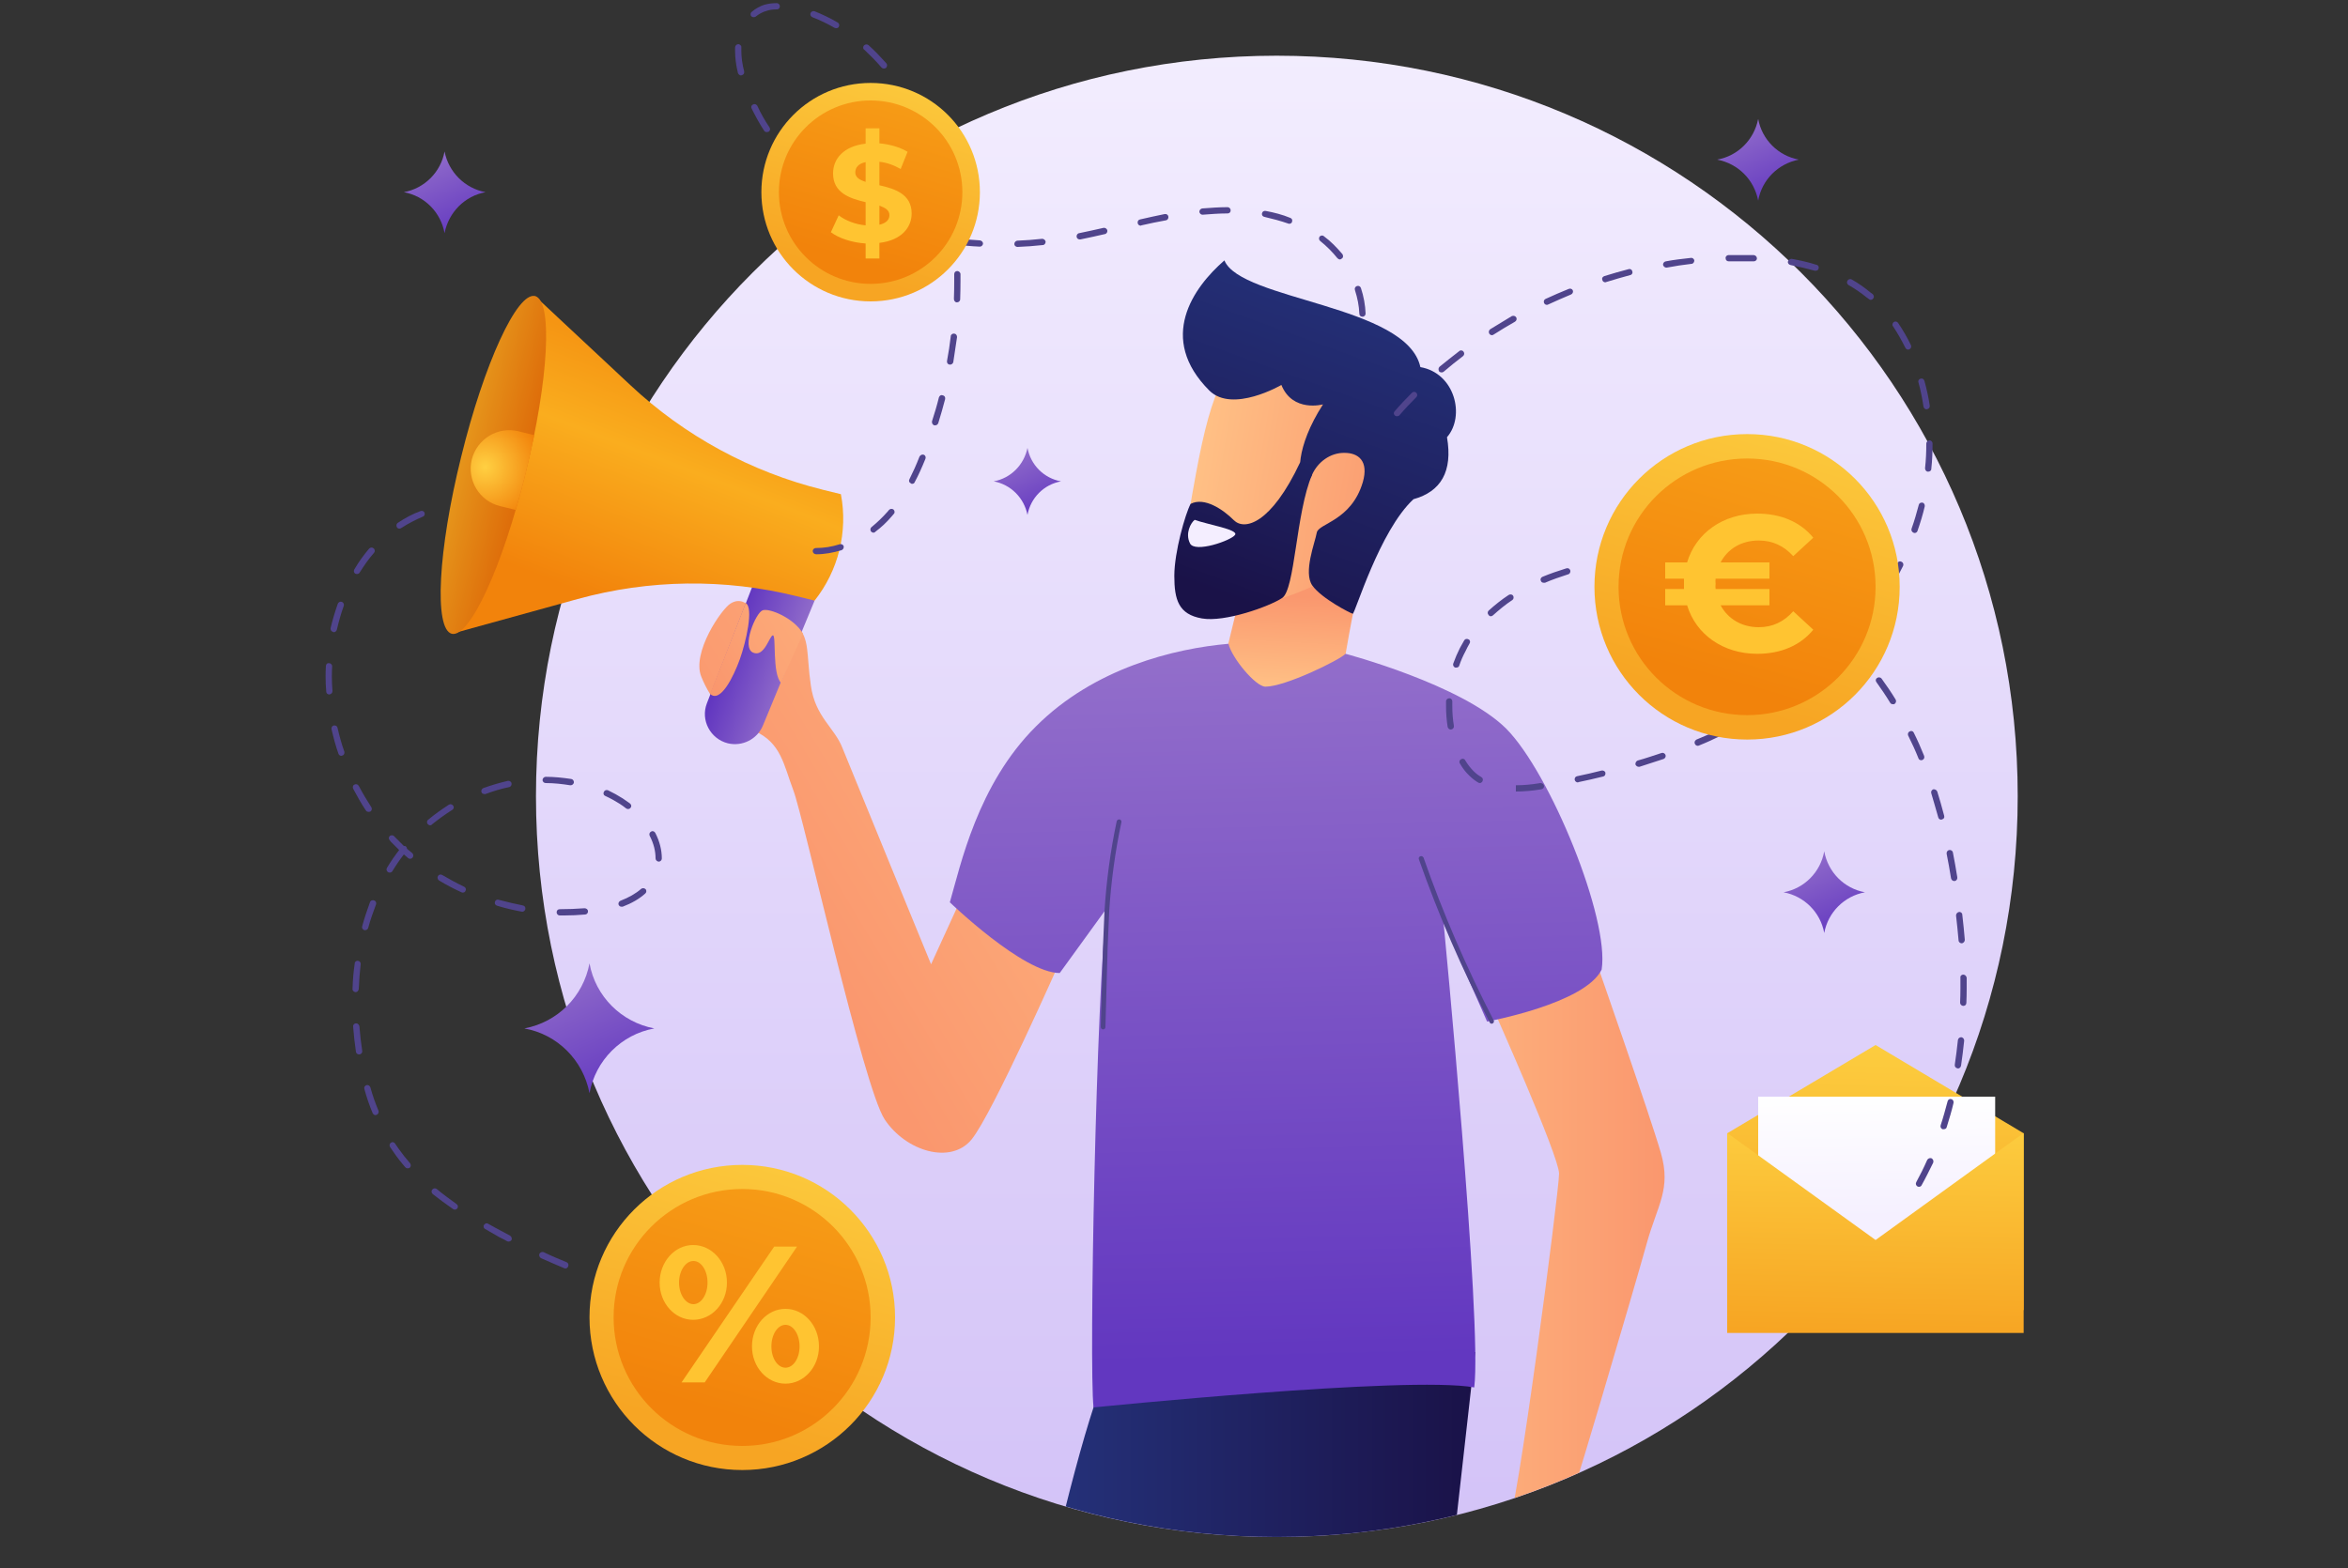 <svg version="1.2" xmlns="http://www.w3.org/2000/svg" viewBox="0 -1 750 501" width="750" height="501">
	<rect x="0" y="-1" width="750" height="501" fill="#333333" stroke="none"/>
	<title>23841668_6859544</title>
	<defs>
		<linearGradient id="g1" x2="1" gradientUnits="userSpaceOnUse" gradientTransform="matrix(-4.992,532.922,-532.922,-4.992,649.241,-17.556)">
			<stop offset="0" stop-color="#f5f0ff"/>
			<stop offset=".996" stop-color="#d2c1f7"/>
		</linearGradient>
		<clipPath clipPathUnits="userSpaceOnUse" id="cp1">
			<path d="m644.49 253.45c0 130.69-105.96 236.64-236.65 236.64-130.7 0-236.65-105.95-236.65-236.64-36.73-36.73-68.49-76.41-9.35-161.08 16.6-23.77 76.9-6.97 99.56-24.84 40.29-31.77 91.15-50.73 146.44-50.73 130.69 0 236.65 105.95 236.65 236.65z"/>
		</clipPath>
		<linearGradient id="g2" x2="1" gradientUnits="userSpaceOnUse" gradientTransform="matrix(1.612,-29.249,38.802,2.138,374.266,216.752)">
			<stop offset="0" stop-color="#ffc085"/>
			<stop offset="1" stop-color="#fa976e"/>
		</linearGradient>
		<linearGradient id="g3" x2="1" gradientUnits="userSpaceOnUse" gradientTransform="matrix(68.272,11.65,-16.512,96.762,391.208,96.23)">
			<stop offset="0" stop-color="#ffc085"/>
			<stop offset="1" stop-color="#fa976e"/>
		</linearGradient>
		<linearGradient id="g4" x2="1" gradientUnits="userSpaceOnUse" gradientTransform="matrix(-50.847,140.454,-181.939,-65.865,528.488,101.456)">
			<stop offset="0" stop-color="#263681"/>
			<stop offset=".996" stop-color="#1a1248"/>
		</linearGradient>
		<linearGradient id="g5" x2="1" gradientUnits="userSpaceOnUse" gradientTransform="matrix(-37.028,102.282,-116.443,-42.155,460.881,99.313)">
			<stop offset="0" stop-color="#263681"/>
			<stop offset=".996" stop-color="#1a1248"/>
		</linearGradient>
		<linearGradient id="g6" x2="1" gradientUnits="userSpaceOnUse" gradientTransform="matrix(-150.041,89.735,-137.286,-229.548,478.047,330.042)">
			<stop offset="0" stop-color="#ffc085"/>
			<stop offset="1" stop-color="#fa976e"/>
		</linearGradient>
		<linearGradient id="g7" x2="1" gradientUnits="userSpaceOnUse" gradientTransform="matrix(155.388,0,0,173.152,315.825,430.99)">
			<stop offset="0" stop-color="#263681"/>
			<stop offset=".996" stop-color="#1a1248"/>
		</linearGradient>
		<linearGradient id="g8" x2="1" gradientUnits="userSpaceOnUse" gradientTransform="matrix(99.251,0,0,234.542,432.434,305.755)">
			<stop offset="0" stop-color="#ffc085"/>
			<stop offset="1" stop-color="#fa976e"/>
		</linearGradient>
		<linearGradient id="g9" x2="1" gradientUnits="userSpaceOnUse" gradientTransform="matrix(4.616,240.049,-280.973,5.403,550.175,192.154)">
			<stop offset="0" stop-color="#9571cb"/>
			<stop offset=".996" stop-color="#6237c0"/>
		</linearGradient>
		<linearGradient id="g10" x2="1" gradientUnits="userSpaceOnUse" gradientTransform="matrix(-22.048,-7.752,-16.231,46.165,264.926,185.318)">
			<stop offset="0" stop-color="#9571cb"/>
			<stop offset=".996" stop-color="#6237c0"/>
		</linearGradient>
		<linearGradient id="g11" x2="1" gradientUnits="userSpaceOnUse" gradientTransform="matrix(-27.898,72.596,70.886,27.24,171.361,99.736)">
			<stop offset="0" stop-color="#f59513"/>
			<stop offset=".37" stop-color="#faad1e"/>
			<stop offset=".996" stop-color="#f2830b"/>
		</linearGradient>
		<linearGradient id="g12" x2="1" gradientUnits="userSpaceOnUse" gradientTransform="matrix(21.265,5.249,27.373,-110.894,132.79,198.62)">
			<stop offset="0" stop-color="#e6971c"/>
			<stop offset=".996" stop-color="#de6d0a"/>
		</linearGradient>
		<clipPath clipPathUnits="userSpaceOnUse" id="cp2">
			<path d="m147.26 144.96c-7.36 29.79-8.69 55.09-2.97 56.5 5.71 1.41 16.3-21.6 23.66-51.4 7.35-29.79 8.68-55.09 2.97-56.5-5.72-1.41-16.31 21.6-23.66 51.4z"/>
		</clipPath>
		<radialGradient id="g13" cx="0" cy="0" r="1" gradientUnits="userSpaceOnUse" gradientTransform="matrix(17.233,5.03,5.03,-17.233,154.954,148.175)">
			<stop offset="0" stop-color="#ffd042"/>
			<stop offset="1" stop-color="#f2830b"/>
		</radialGradient>
		<linearGradient id="g14" x2="1" gradientUnits="userSpaceOnUse" gradientTransform="matrix(-91.705,54.846,-73.474,-122.852,316.397,185.445)">
			<stop offset="0" stop-color="#ffc085"/>
			<stop offset="1" stop-color="#fa976e"/>
		</linearGradient>
		<linearGradient id="g15" x2="1" gradientUnits="userSpaceOnUse" gradientTransform="matrix(-61.618,36.852,-87.584,-146.445,301.767,201.366)">
			<stop offset="0" stop-color="#ffc085"/>
			<stop offset="1" stop-color="#fa976e"/>
		</linearGradient>
		<linearGradient id="g16" x2="1" gradientUnits="userSpaceOnUse" gradientTransform="matrix(-2.877,125.763,-112.577,-2.575,639.893,291.438)">
			<stop offset="0" stop-color="#ffe14d"/>
			<stop offset="1" stop-color="#f7a523"/>
		</linearGradient>
		<linearGradient id="g17" x2="1" gradientUnits="userSpaceOnUse" gradientTransform="matrix(.671,39.947,-25.614,.43,615.004,347.612)">
			<stop offset=".004" stop-color="#ffffff"/>
			<stop offset="1" stop-color="#f5f0ff"/>
		</linearGradient>
		<linearGradient id="g18" x2="1" gradientUnits="userSpaceOnUse" gradientTransform="matrix(-2.014,100.37,-67.803,-1.361,622.69,324.7)">
			<stop offset="0" stop-color="#ffe14d"/>
			<stop offset="1" stop-color="#f7a523"/>
		</linearGradient>
		<linearGradient id="g19" x2="1" gradientUnits="userSpaceOnUse" gradientTransform="matrix(12.594,27.988,-27.988,12.594,592.134,263.02)">
			<stop offset="0" stop-color="#9571cb"/>
			<stop offset=".996" stop-color="#6237c0"/>
		</linearGradient>
		<linearGradient id="g20" x2="1" gradientUnits="userSpaceOnUse" gradientTransform="matrix(12.594,27.988,-27.988,12.594,570.997,28.959)">
			<stop offset="0" stop-color="#9571cb"/>
			<stop offset=".996" stop-color="#6237c0"/>
		</linearGradient>
		<linearGradient id="g21" x2="1" gradientUnits="userSpaceOnUse" gradientTransform="matrix(12.594,27.987,-27.987,12.594,151.48,39.343)">
			<stop offset="0" stop-color="#9571cb"/>
			<stop offset=".996" stop-color="#6237c0"/>
		</linearGradient>
		<linearGradient id="g22" x2="1" gradientUnits="userSpaceOnUse" gradientTransform="matrix(20.023,44.495,-44.495,20.023,203.275,294.062)">
			<stop offset="0" stop-color="#9571cb"/>
			<stop offset=".996" stop-color="#6237c0"/>
		</linearGradient>
		<linearGradient id="g23" x2="1" gradientUnits="userSpaceOnUse" gradientTransform="matrix(10.344,22.986,-22.986,10.344,335.904,135.512)">
			<stop offset="0" stop-color="#9571cb"/>
			<stop offset=".996" stop-color="#6237c0"/>
		</linearGradient>
		<linearGradient id="g24" x2="1" gradientUnits="userSpaceOnUse" gradientTransform="matrix(-30.456,104.389,-104.388,-30.456,342.439,-5.687)">
			<stop offset="0" stop-color="#ffe14d"/>
			<stop offset="1" stop-color="#f7a523"/>
		</linearGradient>
		<linearGradient id="g25" x2="1" gradientUnits="userSpaceOnUse" gradientTransform="matrix(-25.609,87.773,-87.773,-25.609,332.196,4.833)">
			<stop offset="0" stop-color="#faad1e"/>
			<stop offset=".996" stop-color="#f2830b"/>
		</linearGradient>
		<linearGradient id="g26" x2="1" gradientUnits="userSpaceOnUse" gradientTransform="matrix(-42.591,145.981,-145.981,-42.591,648.046,94.046)">
			<stop offset="0" stop-color="#ffe14d"/>
			<stop offset="1" stop-color="#f7a523"/>
		</linearGradient>
		<linearGradient id="g27" x2="1" gradientUnits="userSpaceOnUse" gradientTransform="matrix(-35.812,122.746,-122.746,-35.812,633.722,108.758)">
			<stop offset="0" stop-color="#faad1e"/>
			<stop offset=".996" stop-color="#f2830b"/>
		</linearGradient>
		<linearGradient id="g28" x2="1" gradientUnits="userSpaceOnUse" gradientTransform="matrix(-42.592,145.982,-145.982,-42.592,327.057,327.518)">
			<stop offset="0" stop-color="#ffe14d"/>
			<stop offset="1" stop-color="#f7a523"/>
		</linearGradient>
		<linearGradient id="g29" x2="1" gradientUnits="userSpaceOnUse" gradientTransform="matrix(-35.812,122.746,-122.747,-35.812,312.734,342.23)">
			<stop offset="0" stop-color="#faad1e"/>
			<stop offset=".996" stop-color="#f2830b"/>
		</linearGradient>
	</defs>
	<style>
		.s0 { fill: url(#g1) } 
		.s1 { fill: url(#g2) } 
		.s2 { fill: url(#g3) } 
		.s3 { fill: url(#g4) } 
		.s4 { fill: url(#g5) } 
		.s5 { fill: #f4eeff } 
		.s6 { fill: url(#g6) } 
		.s7 { fill: url(#g7) } 
		.s8 { fill: url(#g8) } 
		.s9 { fill: url(#g9) } 
		.s10 { fill: #50448c } 
		.s11 { fill: url(#g10) } 
		.s12 { fill: url(#g11) } 
		.s13 { fill: url(#g12) } 
		.s14 { fill: url(#g13) } 
		.s15 { fill: url(#g14) } 
		.s16 { fill: url(#g15) } 
		.s17 { fill: url(#g16) } 
		.s18 { fill: url(#g17) } 
		.s19 { fill: url(#g18) } 
		.s20 { fill: url(#g19) } 
		.s21 { fill: url(#g20) } 
		.s22 { fill: url(#g21) } 
		.s23 { fill: url(#g22) } 
		.s24 { fill: url(#g23) } 
		.s25 { fill: url(#g24) } 
		.s26 { fill: url(#g25) } 
		.s27 { fill: #ffc431 } 
		.s28 { fill: url(#g26) } 
		.s29 { fill: url(#g27) } 
		.s30 { fill: url(#g28) } 
		.s31 { fill: url(#g29) } 
	</style>
	<g id="OBJECTS">
		<g id="&lt;Group&gt;">
			<g id="&lt;Group&gt;">
				<path id="&lt;Path&gt;" fill-rule="evenodd" class="s0" d="m407.8 490.1c-130.8 0-236.6-105.8-236.6-236.7 0-130.8 105.8-236.6 236.6-236.6 130.9 0 236.7 105.8 236.7 236.6 0 130.9-105.8 236.7-236.7 236.7z"/>
				<g id="&lt;Clip Group&gt;" clip-path="url(#cp1)">
					<g id="&lt;Group&gt;">
						<g id="&lt;Group&gt;">
							<path id="&lt;Path&gt;" fill-rule="evenodd" class="s1" d="m438.8 168.3c-4.7 12.3-9.7 44-9.7 44-25.8 16.4-34.5 2-38-2.5l8-32.9z"/>
							<path id="&lt;Path&gt;" fill-rule="evenodd" class="s2" d="m405.8 105.4c-14 7.4-18.7 17.4-23.8 45-3.3 18.1-7.7 42.5 0 43.8 13.2 2.3 44.3-7 57.3-21.5 13-14.6 18.1-38.8 13.9-50.6-4.2-11.7-26.4-27.7-47.4-16.7z"/>
							<path id="&lt;Path&gt;" fill-rule="evenodd" class="s3" d="m419.1 150.7c1.8-4.1 5.9-7.1 10.4-7 4.3 0 7.8 2.5 5.8 9.4-3.7 12.4-14.2 13.1-14.7 16.1-0.5 3-4.4 12.7-1.4 16.9 3 4.2 12.3 8.9 12.9 9 0.7 0.1 8.5-26.5 19.4-36.6 8.7-2.4 12.6-8.8 10.7-19.8 5.9-6.8 2.5-20.5-8.5-22.4-4.3-19.9-57.4-21.3-62.6-34.1-10 8.7-21.5 24.9-4.8 41.6 7.4 7.3 23-1.8 23-1.8 3.6 8.9 13.3 6.2 13.3 6.2-8.9 13.8-8.1 23.5-6 24.5 1 0.5 1.9-0.6 2.5-2z"/>
							<path id="&lt;Path&gt;" fill-rule="evenodd" class="s4" d="m380.3 160c4.4-2.3 10.4 1.8 13.8 5.2 3.4 3.4 11.9 1.3 21.2-18.5l3.8 4c-5.2 12.1-5.4 36.8-9.6 39.4-4.1 2.7-18.3 7.8-25.6 6.5-7.4-1.3-8.8-5.9-8.8-13.6 0-7.6 3.5-19.8 5.2-23z"/>
							<path id="&lt;Path&gt;" fill-rule="evenodd" class="s5" d="m381.6 165.1c4.1 1.5 14.1 3.1 12.9 4.8-1.2 1.8-12.9 5.9-14.4 2.7-1.6-3.2 0.3-6.6 1.5-7.5z"/>
						</g>
						<g id="&lt;Group&gt;">
							<path id="&lt;Path&gt;" fill-rule="evenodd" class="s6" d="m307.1 285.9l-9.7 21.2c0 0-25.7-62.6-28.3-69.1-2.5-6.5-8.7-9.9-10.1-20-1.5-10.2-0.2-14.9-4.6-19.3-4.4-4.4-12-3.2-14-5.2-2-2-4.2-3.4-7-1.7-2.9 1.7-12.5 15.7-9.4 23.4 3.1 7.7 8.2 13.5 16.9 17.3 8.6 3.8 9.4 10.8 12.5 19 3.2 8.2 22.4 95 29.2 105.2 6.8 10.2 21.2 14.5 27.8 6.3 6.7-8.3 28.2-56.9 28.2-56.9z"/>
							<path id="&lt;Path&gt;" fill-rule="evenodd" class="s7" d="m354 436c13.3 0 117.2-5 117.2-5l-19 169.2-53.8 3.9-5.6-53.7-22.1 53.7-54.9-7.9c0 0 23.2-126.4 38.2-160.2z"/>
							<path id="&lt;Path&gt;" fill-rule="evenodd" class="s8" d="m476.9 321.2c0 0 21.1 47.2 21.1 52.8 0 5.7-13.7 110.7-16.6 113.6-5.6 0-29.4 9.8-30.8 13.7-1.4 3.8 1.5 7.1 1.5 7.1-6.1 4-22.2 16-19.3 18.8 1.9 1.9 3.2 2.6 3.9 2.9 0.3 0.1 0.4 0.1 0.4 0.1 0 0-4.1 7.6 3.3 6.6 0.8 4.3 4.2 3.9 6.9 2.6 2.7-1.2 5.8-3.6 5.8-3.6 0 4 2.7 6.2 8.1 1.7 5.5-4.6 15.2-11.8 19.9-15.6 4.6-3.8 13.1-22.4 16-29.3 2.9-6.9 25.5-84 28.9-96.3 3.4-12.3 7.9-17.3 4.5-29-3.4-11.8-20.8-61.5-20.8-61.5z"/>
							<path id="&lt;Path&gt;" fill-rule="evenodd" class="s9" d="m392.4 204.7c-17.2 1.5-42.8 7.7-61.5 26.4-18.7 18.6-24.1 44.5-27.5 56.2 0 0 23.4 22.6 35.1 22.6l15-20.7c-3.3 26.4-5.7 146.3-4.2 159.5 0 0 100.4-10.2 121.6-6.4 2.6-20-9.8-148.6-9.8-148.6l13.9 31.7c0 0 31.3-5.7 36.6-16.6 2.6-16.2-16.4-62.8-30.5-77-14.2-14.1-51.3-23.9-51.3-23.9-2.1 2.1-19.3 10.5-25.6 10.5-3.1 0-10.7-9.1-11.8-13.7z"/>
							<g id="&lt;Group&gt;">
								<path id="&lt;Path&gt;" fill-rule="evenodd" class="s10" d="m352.4 327.9q0 0-0.1 0c-0.4 0-0.7-0.4-0.7-0.8l0.7-25.2c0.2-4 0.3-7.9 0.5-11.8 0.6-9.6 1.9-19.3 3.9-28.7 0.1-0.4 0.5-0.6 0.9-0.6 0.4 0.1 0.7 0.5 0.6 0.9-2 9.4-3.3 19-3.9 28.5-0.2 3.9-0.3 7.8-0.5 11.6l-0.7 25.3c0 0.5-0.3 0.8-0.7 0.8z"/>
							</g>
							<g id="&lt;Group&gt;">
								<path id="&lt;Path&gt;" fill-rule="evenodd" class="s10" d="m476.5 326.1c-0.3 0-0.6-0.2-0.7-0.5-8.7-16.7-16.3-34.2-22.6-52.1-0.1-0.4 0.1-0.8 0.5-0.9 0.4-0.2 0.8 0.1 1 0.4 6.2 17.8 13.8 35.3 22.4 52 0.2 0.3 0.1 0.8-0.3 1q-0.2 0.1-0.3 0.1z"/>
							</g>
						</g>
						<g id="&lt;Group&gt;">
							<path id="&lt;Path&gt;" fill-rule="evenodd" class="s11" d="m240.2 186.7l-14.4 37c-2.1 5.4 1.1 11.4 6.7 12.8 4.6 1.1 9.4-1.3 11.2-5.7l16.5-39.9c0 0-14.7-10.3-20-4.2z"/>
							<path id="&lt;Path&gt;" fill-rule="evenodd" class="s12" d="m170.9 93.6l30.5 28.5c17.3 16.2 38.5 27.7 61.5 33.4l5.7 1.4c2.3 12-0.8 24.4-8.4 34l-5.7-1.4c-23-5.7-47.1-5.4-70 0.9l-40.2 11.1z"/>
							<path id="&lt;Path&gt;" fill-rule="evenodd" class="s13" d="m147.3 145c-7.4 29.8-8.7 55-3 56.5 5.7 1.4 16.3-21.6 23.6-51.4 7.4-29.8 8.7-55.1 3-56.5-5.7-1.4-16.3 21.6-23.6 51.4z"/>
							<g id="&lt;Clip Group&gt;" clip-path="url(#cp2)">
								<path id="&lt;Path&gt;" fill-rule="evenodd" class="s14" d="m159.7 160.7l5.7 1.4c6.6 1.6 13.3-2.4 14.9-9 1.6-6.6-2.4-13.2-9-14.9l-5.7-1.4c-6.6-1.6-13.2 2.4-14.9 9-1.6 6.6 2.4 13.3 9 14.9z"/>
							</g>
						</g>
						<path id="&lt;Path&gt;" fill-rule="evenodd" class="s15" d="m256.5 201.5c-2.7-4.9-10.7-8.3-12.9-7.5-2.2 0.8-6.8 11.8-3.1 13.5 3.7 1.7 5.3-5.5 6.4-5.5 1.1 0-0.3 12.2 2.6 15.2 0-0.5 7-15.7 7-15.7z"/>
						<path id="&lt;Path&gt;" fill-rule="evenodd" class="s16" d="m238.2 191.7c2.6 1.5 0.1 12.4-1.9 18-2 5.5-6.2 14.1-9.5 11z"/>
					</g>
				</g>
				<g id="&lt;Group&gt;">
					<path id="&lt;Path&gt;" fill-rule="evenodd" class="s17" d="m646.4 361.1l-47.3-28.2-47.4 28.2v56.5h94.7z"/>
					<path id="&lt;Path&gt;" fill-rule="evenodd" class="s18" d="m637.3 349.4v48.6h-75.7v-48.6z"/>
					<path id="&lt;Path&gt;" fill-rule="evenodd" class="s19" d="m646.4 424.9h-94.7v-63.9l47.4 34.2 47.3-34.2z"/>
				</g>
				<g id="&lt;Group&gt;">
					<path id="&lt;Path&gt;" fill-rule="evenodd" class="s20" d="m582.7 271c1.2 6.7 6.4 11.9 13 13.1-6.6 1.2-11.8 6.4-13 13-1.2-6.6-6.4-11.8-13-13 6.6-1.2 11.8-6.4 13-13.1z"/>
					<path id="&lt;Path&gt;" fill-rule="evenodd" class="s21" d="m561.6 37c1.2 6.6 6.4 11.8 13 13-6.6 1.3-11.8 6.4-13 13.1-1.3-6.7-6.4-11.8-13.1-13.1 6.7-1.2 11.8-6.4 13.1-13z"/>
					<path id="&lt;Path&gt;" fill-rule="evenodd" class="s22" d="m142 47.4c1.3 6.6 6.5 11.8 13.1 13-6.6 1.2-11.8 6.4-13.1 13.1-1.2-6.7-6.4-11.9-13-13.1 6.6-1.2 11.8-6.4 13-13z"/>
					<path id="&lt;Path&gt;" fill-rule="evenodd" class="s23" d="m188.3 306.8c1.9 10.6 10.2 18.8 20.7 20.8-10.5 1.9-18.8 10.2-20.7 20.7-2-10.5-10.2-18.8-20.8-20.7 10.6-2 18.8-10.2 20.8-20.8z"/>
					<path id="&lt;Path&gt;" fill-rule="evenodd" class="s24" d="m328.2 142.1c1 5.4 5.2 9.7 10.7 10.7-5.5 1-9.7 5.3-10.7 10.7-1.1-5.4-5.3-9.7-10.8-10.7 5.5-1 9.7-5.3 10.8-10.7z"/>
				</g>
				<g id="&lt;Group&gt;">
					<g id="&lt;Group&gt;">
						<path id="&lt;Compound Path&gt;" fill-rule="evenodd" class="s10" d="m260.7 176.1c-0.6 0-1.1-0.5-1.1-1 0-0.6 0.5-1 1-1h0.1c2.5 0 5-0.4 7.5-1.2 0.5-0.2 1.1 0.1 1.3 0.6 0.1 0.6-0.2 1.1-0.7 1.3-2.7 0.8-5.4 1.3-8.1 1.3zm18.3-6.9c-0.3 0-0.6-0.2-0.8-0.4-0.3-0.5-0.2-1.1 0.2-1.4q2.7-2.2 5-4.8l0.6-0.7c0.4-0.4 1-0.4 1.4-0.1 0.4 0.4 0.5 1 0.1 1.4l-0.6 0.7c-1.6 1.9-3.4 3.6-5.3 5q-0.2 0.3-0.6 0.3zm12.3-15.6q-0.2 0-0.4-0.2c-0.5-0.2-0.7-0.8-0.4-1.3 1.1-2.2 2.2-4.6 3.2-7.2 0.3-0.5 0.8-0.8 1.4-0.6 0.5 0.2 0.7 0.8 0.5 1.3-1.1 2.7-2.2 5.2-3.4 7.4-0.1 0.4-0.5 0.6-0.9 0.6zm7.4-18.7q-0.1 0-0.3 0c-0.5-0.2-0.8-0.7-0.7-1.3 0.8-2.5 1.6-5.1 2.2-7.6 0.2-0.6 0.7-0.9 1.2-0.7 0.6 0.1 0.9 0.6 0.8 1.2-0.7 2.6-1.4 5.2-2.2 7.7-0.2 0.5-0.6 0.7-1 0.7zm4.8-19.4q-0.1 0-0.2 0c-0.6-0.1-0.9-0.6-0.8-1.2 0.5-2.6 0.9-5.3 1.2-7.9 0-0.5 0.6-0.9 1.1-0.8 0.5 0 0.9 0.5 0.9 1.1-0.4 2.6-0.8 5.3-1.2 8-0.1 0.5-0.6 0.8-1 0.8zm131.7-15.3c-0.6 0-1-0.4-1-1-0.1-2.5-0.6-5-1.4-7.5-0.2-0.6 0.1-1.1 0.6-1.3 0.6-0.2 1.1 0.1 1.3 0.6 0.9 2.7 1.4 5.5 1.5 8.2 0 0.5-0.4 1-1 1q0 0 0 0zm-129.5-4.6q0 0-0.1 0c-0.5 0-0.9-0.5-0.9-1.1q0.1-2.8 0.1-5.7 0-1.1 0-2.2c0-0.6 0.4-1 1-1 0.4 0 1 0.4 1 1q0 1.1 0 2.2 0 2.9-0.1 5.8c0 0.6-0.5 1-1 1zm122.3-13.7c-0.3 0-0.6-0.2-0.8-0.4-1.6-2-3.5-3.9-5.5-5.5-0.4-0.3-0.5-0.9-0.2-1.4 0.4-0.4 1-0.5 1.4-0.1 2.2 1.6 4.1 3.6 5.9 5.7 0.3 0.5 0.3 1.1-0.2 1.4q-0.3 0.3-0.6 0.3zm-103-4c-0.5 0-1-0.4-1-0.9 0-0.6 0.4-1 0.9-1.1 2.7-0.1 5.3-0.3 8-0.6 0.5 0 1 0.4 1.1 0.9 0 0.6-0.4 1.1-0.9 1.1-2.7 0.3-5.4 0.5-8.1 0.6q0 0 0 0zm-12-0.1q-0.1 0-0.1 0c-2.7-0.1-5.4-0.4-8-0.7-0.6-0.1-1-0.6-0.9-1.2q0.1-0.4 0.3-0.6-0.2-0.2-0.3-0.6c-0.3-2.7-0.6-5.3-1.1-7.9-0.1-0.5 0.3-1 0.8-1.1 0.5-0.1 1.1 0.2 1.2 0.8 0.4 2.6 0.8 5.3 1.1 8q0.1 0.4-0.2 0.7 3.6 0.4 7.2 0.6c0.6 0.1 1 0.5 1 1.1-0.1 0.5-0.5 0.9-1 0.9zm31.9-2.3c-0.5 0-0.9-0.3-1-0.8-0.1-0.5 0.2-1.1 0.8-1.2q3.9-0.8 7.8-1.7c0.5-0.1 1.1 0.3 1.2 0.8 0.1 0.5-0.2 1.1-0.8 1.2q-3.9 0.9-7.8 1.7-0.1 0-0.2 0zm-51.7-0.7q-0.1 0-0.2-0.1c-2.7-0.7-5.3-1.4-7.8-2.3-0.5-0.2-0.8-0.8-0.6-1.3 0.2-0.5 0.8-0.8 1.3-0.6 2.4 0.8 5 1.6 7.6 2.3 0.5 0.1 0.8 0.7 0.7 1.2-0.1 0.5-0.5 0.8-1 0.8zm71.2-3.7c-0.5 0-0.9-0.3-1-0.8-0.1-0.6 0.2-1.1 0.8-1.2q3.9-0.9 7.8-1.7c0.6-0.1 1.1 0.2 1.2 0.8 0.1 0.5-0.2 1.1-0.8 1.2q-3.9 0.7-7.8 1.6-0.1 0.1-0.2 0.1zm47.4-0.6q-0.2 0-0.4-0.1c-2.3-0.8-4.9-1.5-7.5-2.1-0.6-0.1-0.9-0.6-0.8-1.1 0.1-0.6 0.6-0.9 1.2-0.8 2.7 0.5 5.4 1.2 7.8 2.2 0.6 0.2 0.8 0.7 0.6 1.3-0.1 0.4-0.5 0.6-0.9 0.6zm-137.3-2.8q-0.2 0-0.4-0.2c-2.4-1.2-4.8-2.6-7.1-4-0.4-0.3-0.5-1-0.2-1.4 0.3-0.5 0.9-0.6 1.3-0.3 2.2 1.4 4.5 2.8 6.9 4 0.5 0.2 0.7 0.8 0.4 1.3-0.2 0.4-0.5 0.6-0.9 0.6zm109.6-0.1c-0.5 0-0.9-0.4-1-0.9 0-0.6 0.4-1 0.9-1.1 2.7-0.2 5.3-0.4 7.8-0.4h0.3c0.6 0 1 0.5 1 1 0 0.6-0.4 1-1 1q0 0 0 0h-0.3c-2.4 0-5 0.2-7.6 0.4q0 0-0.1 0zm-126.1-11.3q-0.3 0-0.6-0.2c-2.1-1.8-4-3.7-5.8-5.7-0.4-0.4-0.4-1 0-1.4 0.4-0.4 1.1-0.4 1.5 0 1.7 2 3.6 3.8 5.6 5.6 0.4 0.4 0.5 1 0.1 1.4-0.2 0.2-0.5 0.3-0.8 0.3zm43.1-0.4c-0.4 0-0.8-0.2-0.9-0.7-0.8-2.5-1.6-5-2.6-7.5-0.2-0.5 0.1-1.1 0.6-1.3 0.5-0.2 1.1 0.1 1.3 0.6 1 2.5 1.8 5.1 2.6 7.7 0.2 0.5-0.2 1.1-0.7 1.2q-0.1 0.1-0.3 0zm-56.1-14.7c-0.4 0-0.7-0.1-0.9-0.4-1.5-2.3-2.8-4.7-4-7.1-0.3-0.5-0.1-1.1 0.4-1.3 0.5-0.3 1.1-0.1 1.4 0.4 1.1 2.4 2.4 4.7 3.9 6.9 0.3 0.5 0.2 1.1-0.3 1.4q-0.3 0.1-0.5 0.1zm48.6-3.8c-0.3 0-0.7-0.2-0.9-0.5-1.2-2.4-2.6-4.7-4-6.9-0.3-0.4-0.1-1 0.3-1.3 0.5-0.3 1.1-0.2 1.4 0.3 1.5 2.2 2.8 4.5 4.1 6.9 0.3 0.5 0.1 1.1-0.4 1.4q-0.2 0.1-0.5 0.1zm-56.9-14.3c-0.4 0-0.8-0.3-1-0.8-0.6-2.5-0.9-4.8-0.9-7q0-0.6 0-1.2c0.1-0.6 0.5-1 1.1-1 0.5 0.1 1 0.5 0.9 1.1q0 0.6 0 1.1c0 2 0.3 4.2 0.9 6.5 0.1 0.6-0.2 1.1-0.7 1.2q-0.2 0.1-0.3 0.1zm45.6-2.2c-0.2 0-0.5-0.1-0.7-0.3-1.8-2.1-3.6-3.9-5.5-5.7-0.5-0.3-0.5-1-0.1-1.4 0.4-0.4 1-0.4 1.4-0.1 2 1.8 3.9 3.8 5.7 5.8 0.4 0.5 0.3 1.1-0.1 1.5q-0.3 0.2-0.7 0.2zm-15.2-12.9q-0.3 0-0.5-0.1c-2.3-1.3-4.7-2.5-7.1-3.4-0.5-0.2-0.8-0.8-0.6-1.3 0.2-0.5 0.8-0.8 1.3-0.6 2.5 1 5 2.2 7.4 3.6 0.5 0.3 0.6 0.9 0.3 1.4-0.1 0.3-0.5 0.4-0.8 0.4zm-26.3-3.5c-0.3 0-0.6-0.1-0.8-0.3-0.4-0.4-0.3-1.1 0.1-1.4q1.9-1.6 4.1-2.3c1.2-0.3 2.4-0.5 3.9-0.5 0.5 0 1 0.4 1 1 0 0.6-0.4 1-0.9 1h-0.1q-1.9 0-3.3 0.5-1.8 0.5-3.4 1.8-0.3 0.2-0.6 0.2z"/>
					</g>
					<g id="&lt;Group&gt;">
						<path id="&lt;Compound Path&gt;" fill-rule="evenodd" class="s10" d="m613 378.2q-0.3 0-0.5-0.1c-0.5-0.3-0.7-0.9-0.4-1.4 1.2-2.2 2.4-4.6 3.5-7.1 0.3-0.5 0.9-0.7 1.4-0.5 0.5 0.3 0.7 0.9 0.5 1.4-1.2 2.4-2.4 4.9-3.7 7.2-0.1 0.3-0.5 0.5-0.8 0.5zm7.8-18.4q-0.1 0-0.3 0c-0.5-0.2-0.8-0.7-0.6-1.3 0.8-2.4 1.5-5 2.2-7.6 0.1-0.5 0.6-0.9 1.2-0.7 0.5 0.1 0.8 0.6 0.7 1.2-0.6 2.6-1.4 5.2-2.2 7.8-0.1 0.4-0.5 0.6-1 0.6zm4.6-19.4q-0.1 0-0.2-0.1c-0.5 0-0.9-0.6-0.8-1.1 0.4-2.6 0.7-5.2 1-7.9 0.1-0.6 0.6-0.9 1.1-0.9 0.5 0.1 0.9 0.5 0.9 1.1-0.3 2.7-0.6 5.4-1 8-0.1 0.5-0.5 0.9-1 0.9zm1.7-20q0 0 0 0c-0.5 0-1-0.5-1-1q0.1-2.3 0.1-4.6 0-1.7 0-3.4c-0.1-0.6 0.4-1 0.9-1 0.5 0 1 0.4 1.1 1q0 1.7 0 3.4 0 2.3-0.1 4.6c0 0.6-0.4 1-1 1zm-0.5-20c-0.5 0-1-0.4-1-1-0.2-2.5-0.5-5.2-0.8-7.9 0-0.5 0.4-1 0.9-1.1 0.6-0.1 1.1 0.3 1.1 0.9 0.3 2.7 0.6 5.4 0.8 8 0 0.5-0.4 1-0.9 1.1q-0.1 0-0.1 0zm-2.4-19.9c-0.5 0-0.9-0.4-1-0.9-0.4-2.6-0.9-5.2-1.4-7.8-0.1-0.6 0.3-1.1 0.8-1.2 0.5-0.1 1.1 0.2 1.2 0.8 0.5 2.6 1 5.3 1.4 7.9 0.1 0.6-0.3 1.1-0.8 1.2q-0.1 0-0.2 0zm-4.1-19.6c-0.5 0-0.9-0.3-1-0.8-0.7-2.6-1.5-5.1-2.2-7.6-0.2-0.5 0.1-1.1 0.6-1.3 0.5-0.1 1.1 0.2 1.3 0.7 0.8 2.5 1.5 5.1 2.2 7.7 0.2 0.6-0.1 1.1-0.7 1.2q-0.1 0.1-0.2 0.1zm-135.9-9v-2c2.4 0 4.9-0.2 7.8-0.7 0.6 0 1.1 0.3 1.2 0.9 0.1 0.5-0.3 1-0.9 1.1-3 0.5-5.6 0.7-8.1 0.7zm-11.5-2.7q-0.3 0-0.6-0.2-1.5-0.9-2.8-2.2-1.7-1.6-3-3.9c-0.3-0.4-0.1-1.1 0.4-1.3 0.4-0.3 1.1-0.2 1.3 0.3q1.2 2 2.7 3.5 1.1 1.1 2.5 1.9c0.5 0.3 0.6 0.9 0.3 1.4-0.2 0.3-0.5 0.5-0.8 0.5zm31.3-0.2c-0.5 0-0.9-0.4-1-0.8-0.1-0.6 0.2-1.1 0.8-1.2q3.9-0.8 7.8-1.8c0.5-0.1 1.1 0.2 1.2 0.7 0.1 0.6-0.2 1.1-0.7 1.2q-4 1-7.9 1.8-0.1 0.1-0.2 0.1zm19.4-5c-0.4 0-0.8-0.3-1-0.7-0.1-0.5 0.2-1.1 0.7-1.3 2.6-0.7 5.1-1.6 7.6-2.4 0.5-0.2 1.1 0.1 1.3 0.6 0.2 0.5-0.1 1.1-0.6 1.3-2.6 0.8-5.1 1.7-7.7 2.5q-0.1 0-0.3 0zm90.3-2.1c-0.4 0-0.8-0.2-0.9-0.6-1-2.5-2.1-4.9-3.3-7.3-0.2-0.5 0-1.1 0.5-1.3 0.5-0.3 1.1-0.1 1.3 0.4 1.2 2.4 2.3 4.9 3.3 7.4 0.2 0.5 0 1.1-0.5 1.3q-0.2 0.1-0.4 0.1zm-71.4-4.6c-0.4 0-0.8-0.3-0.9-0.6-0.3-0.6 0-1.1 0.5-1.4 2.5-1 4.9-2.1 7.3-3.2 0.5-0.2 1.1 0 1.3 0.5 0.2 0.5 0 1.1-0.5 1.3-2.4 1.2-4.8 2.3-7.3 3.3q-0.2 0.1-0.4 0.1zm-78.9-5.2c-0.5 0-0.9-0.4-1-0.9q-0.5-3.2-0.5-6.5 0-0.8 0-1.6c0-0.6 0.5-1 1.1-1 0.5 0 0.9 0.5 0.9 1q0 0.8 0 1.6 0 3.2 0.5 6.2c0.1 0.6-0.3 1.1-0.9 1.2q0 0-0.1 0zm96.9-3.6c-0.4 0-0.7-0.2-0.9-0.5-0.3-0.5-0.1-1.1 0.4-1.4 2.3-1.3 4.6-2.7 6.8-4.1 0.4-0.3 1.1-0.2 1.4 0.3 0.3 0.4 0.1 1.1-0.3 1.4-2.3 1.4-4.6 2.8-6.9 4.2q-0.3 0.1-0.5 0.1zm44.3-4.5c-0.3 0-0.6-0.1-0.8-0.4-1.4-2.3-2.9-4.5-4.4-6.6-0.4-0.5-0.3-1.1 0.2-1.4 0.4-0.3 1.1-0.2 1.4 0.2 1.6 2.2 3.1 4.4 4.5 6.7 0.3 0.5 0.1 1.1-0.3 1.4q-0.3 0.2-0.6 0.1zm-27.7-6.7c-0.3 0-0.6-0.1-0.8-0.4-0.3-0.4-0.3-1 0.2-1.4 2.1-1.6 4.1-3.3 6-5.1 0.5-0.4 1.1-0.3 1.5 0.1 0.3 0.4 0.3 1-0.1 1.4-2 1.8-4.1 3.5-6.2 5.2q-0.3 0.2-0.6 0.2zm-111.7-5q-0.2 0-0.4 0c-0.5-0.2-0.8-0.8-0.6-1.3q0.9-2.5 2.1-4.9 0.7-1.3 1.4-2.5c0.3-0.5 0.9-0.6 1.4-0.3 0.5 0.2 0.6 0.9 0.3 1.3q-0.7 1.2-1.3 2.5-1.2 2.2-2 4.6c-0.1 0.4-0.5 0.6-0.9 0.6zm127.3-4.2c-0.2 0-0.5-0.1-0.7-0.3q-1.2-1.2-2.4-2.5-1.6-1.5-3.3-3c-0.4-0.4-0.4-1-0.1-1.4 0.4-0.4 1-0.5 1.4-0.1q1.7 1.5 3.4 3.1 1.2 1.3 2.5 2.6c0.3 0.4 0.3 1-0.1 1.4q-0.3 0.2-0.7 0.2zm-1-4.5q-0.4 0-0.7-0.2c-0.4-0.4-0.4-1-0.1-1.4 1.8-2 3.5-4.1 5.1-6.2 0.3-0.4 0.9-0.5 1.4-0.2 0.4 0.4 0.5 1 0.2 1.4-1.7 2.2-3.4 4.3-5.2 6.3-0.2 0.2-0.4 0.3-0.7 0.3zm-115.3-7.7c-0.3 0-0.5-0.1-0.7-0.4-0.4-0.4-0.4-1 0-1.4 2-1.8 4.1-3.5 6.4-5 0.5-0.3 1.1-0.2 1.4 0.2 0.3 0.5 0.2 1.1-0.2 1.4-2.3 1.5-4.3 3.2-6.2 4.9q-0.3 0.3-0.7 0.3zm101.1-0.7q-0.3 0-0.6-0.2c-2.2-1.4-4.4-2.8-6.7-4.1-0.5-0.3-0.7-0.9-0.4-1.4 0.2-0.5 0.8-0.6 1.3-0.4 2.4 1.3 4.7 2.8 6.9 4.3 0.5 0.3 0.6 0.9 0.3 1.3-0.2 0.3-0.5 0.5-0.8 0.5zm25.9-7.8q-0.2 0-0.5-0.1c-0.5-0.3-0.6-0.9-0.3-1.4 1.3-2.3 2.5-4.6 3.7-7 0.2-0.5 0.8-0.7 1.3-0.4 0.5 0.2 0.7 0.8 0.5 1.3-1.2 2.4-2.5 4.8-3.8 7.1-0.2 0.4-0.5 0.5-0.9 0.5zm-43.6-1.5q-0.2 0-0.4-0.1c-2.4-1-4.9-1.8-7.5-2.6-0.5-0.2-0.8-0.7-0.6-1.2 0.1-0.6 0.7-0.9 1.2-0.7 2.6 0.8 5.2 1.7 7.7 2.6 0.5 0.3 0.7 0.8 0.5 1.3-0.1 0.4-0.5 0.7-0.9 0.7zm-66.5-0.7c-0.4 0-0.8-0.2-0.9-0.6-0.3-0.5 0-1.1 0.5-1.3 2.4-1 5-1.9 7.6-2.7 0.6-0.2 1.1 0.1 1.3 0.7 0.1 0.5-0.2 1.1-0.7 1.2-2.5 0.8-5.1 1.7-7.4 2.7q-0.2 0-0.4 0zm47.2-4.7q-0.1 0-0.1 0c-2.6-0.5-5.3-0.8-7.9-1-0.6 0-1-0.5-0.9-1.1 0-0.5 0.6-0.9 1.1-0.9 2.6 0.2 5.3 0.6 8 1 0.5 0.1 0.9 0.6 0.8 1.2-0.1 0.5-0.5 0.8-1 0.8zm-27.9-0.5c-0.5 0-0.9-0.3-1-0.8-0.1-0.6 0.3-1.1 0.8-1.1 2.7-0.4 5.4-0.7 8.1-0.8 0.6 0 1 0.4 1.1 0.9 0 0.6-0.4 1.1-1 1.1-2.6 0.1-5.3 0.4-7.9 0.7q-0.1 0-0.1 0zm99.2-10.7q-0.2 0-0.4-0.1c-0.5-0.2-0.8-0.8-0.6-1.3 0.9-2.5 1.6-5 2.3-7.6 0.1-0.5 0.6-0.8 1.2-0.7 0.5 0.1 0.8 0.7 0.7 1.2-0.6 2.6-1.4 5.2-2.3 7.8-0.1 0.4-0.5 0.7-0.9 0.7zm4.3-19.6q0 0-0.1 0c-0.5 0-0.9-0.5-0.9-1.1 0.3-2.6 0.4-5.3 0.4-7.9 0-0.5 0.5-1 1-1q0 0 0 0c0.6 0 1 0.5 1 1 0 2.7-0.1 5.4-0.4 8.1 0 0.6-0.5 0.9-1 0.9zm-169.7-17.7q-0.3 0-0.6-0.2c-0.5-0.4-0.5-1-0.1-1.4 1.7-2 3.6-4 5.5-5.9 0.4-0.4 1-0.4 1.4 0 0.4 0.4 0.4 1 0 1.4-1.9 1.9-3.7 3.8-5.4 5.8-0.2 0.2-0.5 0.3-0.8 0.3zm169.2-2.2c-0.5 0-0.9-0.4-1-0.9-0.4-2.6-0.9-5.2-1.6-7.7-0.2-0.5 0.1-1.1 0.7-1.2 0.5-0.2 1 0.1 1.2 0.7 0.7 2.5 1.3 5.2 1.7 7.9 0.1 0.5-0.3 1.1-0.8 1.1q-0.1 0.1-0.2 0.1zm-154.9-11.8c-0.3 0-0.6-0.1-0.8-0.3-0.3-0.5-0.3-1.1 0.1-1.5 2.1-1.7 4.2-3.4 6.3-5 0.4-0.4 1.1-0.3 1.4 0.2 0.3 0.4 0.3 1-0.2 1.4-2.1 1.6-4.1 3.2-6.2 5q-0.3 0.2-0.6 0.2zm149-7.3c-0.4 0-0.7-0.2-0.9-0.6-1.2-2.4-2.5-4.7-3.9-6.8-0.4-0.4-0.2-1.1 0.2-1.4 0.5-0.3 1.1-0.2 1.4 0.3 1.5 2.2 2.9 4.6 4.1 7.1 0.2 0.5 0 1.1-0.5 1.3q-0.2 0.1-0.4 0.1zm-132.9-4.6c-0.4 0-0.7-0.2-0.9-0.5-0.3-0.5-0.1-1.1 0.3-1.4 2.3-1.4 4.6-2.8 6.9-4.2 0.5-0.2 1.1-0.1 1.4 0.4 0.3 0.5 0.1 1.1-0.4 1.4-2.3 1.3-4.6 2.7-6.8 4.1q-0.3 0.2-0.5 0.2zm17.5-9.7c-0.4 0-0.7-0.2-0.9-0.6-0.2-0.5 0-1.1 0.5-1.3 2.4-1.1 4.9-2.2 7.4-3.2 0.5-0.2 1.1 0 1.3 0.5 0.2 0.5-0.1 1.1-0.6 1.3-2.4 1-4.9 2.1-7.3 3.2q-0.2 0.1-0.4 0.1zm103.4-1.6q-0.3 0-0.6-0.3-0.4-0.3-0.7-0.5-2.7-2.2-5.7-3.9c-0.5-0.3-0.7-0.9-0.4-1.4 0.3-0.5 0.9-0.7 1.4-0.4 2.1 1.2 4.1 2.6 5.9 4.1q0.4 0.3 0.8 0.6c0.4 0.4 0.5 1 0.1 1.4-0.2 0.3-0.5 0.4-0.8 0.4zm-84.7-5.6c-0.5 0-0.9-0.3-1-0.8-0.2-0.5 0.1-1 0.7-1.2 2.5-0.8 5.1-1.5 7.7-2.2 0.6-0.2 1.1 0.2 1.2 0.7 0.2 0.5-0.1 1.1-0.7 1.2-2.5 0.7-5.1 1.4-7.6 2.2q-0.2 0.1-0.3 0.1zm67.1-3.7q-0.1 0-0.2 0c-2.5-0.7-5.1-1.3-7.7-1.8-0.6-0.1-1-0.6-0.9-1.1 0.1-0.6 0.7-0.9 1.2-0.9 2.8 0.5 5.4 1.1 7.9 1.9 0.6 0.1 0.9 0.7 0.7 1.2-0.1 0.5-0.5 0.7-1 0.7zm-47.7-1c-0.4 0-0.9-0.4-1-0.9 0-0.5 0.3-1 0.9-1.1 2.6-0.5 5.3-0.8 8-1.1 0.5-0.1 1 0.3 1.1 0.8 0 0.6-0.4 1.1-0.9 1.1-2.6 0.3-5.3 0.7-7.9 1.2q-0.1 0-0.2 0zm28-2q0 0-0.1 0-2.1 0-4.2 0h-0.6q-1.5 0-3.1 0c-0.6 0-1-0.4-1-1-0.1-0.5 0.4-1 0.9-1q1.6 0 3.2 0h0.6q2.1 0 4.3 0c0.6 0.1 1 0.5 1 1.1 0 0.5-0.5 0.9-1 0.9z"/>
					</g>
					<g id="&lt;Group&gt;">
						<path id="&lt;Compound Path&gt;" fill-rule="evenodd" class="s10" d="m219.3 413.9q0 0 0-0.1c-2.7-0.1-5.4-0.4-8.1-0.8-0.5-0.1-0.9-0.6-0.8-1.1 0.1-0.6 0.6-1 1.1-0.9 2.7 0.4 5.3 0.7 7.9 0.8 0.5 0.1 1 0.6 0.9 1.1 0 0.5-0.4 1-1 1zm12-0.1c-0.5 0-0.9-0.4-1-0.9 0-0.6 0.4-1.1 1-1.1 2.6-0.2 5.3-0.5 7.8-1 0.6-0.1 1.1 0.3 1.2 0.8 0.1 0.6-0.3 1.1-0.8 1.2-2.7 0.5-5.4 0.8-8.1 1q0 0-0.1 0zm-31.7-3.2q-0.1 0-0.3 0c-2.5-0.7-5.1-1.4-7.7-2.3-0.5-0.1-0.8-0.7-0.7-1.2 0.2-0.5 0.8-0.8 1.3-0.7 2.6 0.9 5.1 1.6 7.6 2.3 0.6 0.1 0.9 0.6 0.8 1.2-0.2 0.4-0.6 0.7-1 0.7zm-19-6.3q-0.2 0-0.4-0.1c-2.4-1-4.9-2.1-7.4-3.2-0.5-0.3-0.7-0.9-0.5-1.4 0.3-0.5 0.9-0.7 1.4-0.5 2.4 1.2 4.9 2.2 7.3 3.2 0.5 0.2 0.7 0.8 0.5 1.3-0.1 0.4-0.5 0.7-0.9 0.7zm-18.1-8.6q-0.3 0-0.5-0.1-1.2-0.7-2.5-1.3-2.3-1.3-4.5-2.6c-0.5-0.2-0.7-0.9-0.4-1.3 0.3-0.5 0.9-0.7 1.3-0.4q2.3 1.3 4.6 2.5 1.2 0.7 2.4 1.3c0.5 0.3 0.7 0.9 0.5 1.4-0.2 0.3-0.6 0.5-0.9 0.5zm-17.2-10.2q-0.3 0-0.6-0.2c-2.3-1.6-4.5-3.2-6.5-4.8-0.4-0.4-0.5-1-0.1-1.4 0.3-0.5 1-0.5 1.4-0.2 1.9 1.6 4.1 3.2 6.3 4.8 0.5 0.3 0.6 0.9 0.3 1.4-0.2 0.2-0.5 0.4-0.8 0.4zm-15.1-13.2c-0.3 0-0.5-0.1-0.7-0.3q-2.1-2.4-3.8-4.9-0.6-0.8-1.1-1.6c-0.3-0.5-0.2-1.1 0.3-1.4 0.4-0.3 1-0.2 1.3 0.3q0.6 0.8 1.1 1.6 1.7 2.4 3.7 4.7c0.3 0.4 0.3 1-0.1 1.4q-0.3 0.2-0.7 0.2zm-10.3-17c-0.4 0-0.7-0.3-0.9-0.7-1-2.4-1.9-5-2.6-7.6-0.2-0.6 0.1-1.1 0.7-1.3 0.5-0.1 1 0.2 1.2 0.7 0.7 2.6 1.6 5.1 2.6 7.5 0.2 0.5-0.1 1.1-0.6 1.3q-0.2 0.1-0.4 0.1zm-5.2-19.4c-0.5 0-0.9-0.3-1-0.8-0.4-2.7-0.7-5.4-0.9-8-0.1-0.6 0.3-1.1 0.9-1.1 0.5-0.1 1 0.4 1.1 0.9 0.2 2.6 0.5 5.3 0.9 7.9 0.1 0.5-0.3 1-0.8 1.1q-0.1 0-0.2 0zm-1.1-19.9q-0.1 0-0.1 0c-0.5-0.1-1-0.5-0.9-1.1 0.1-2.7 0.3-5.4 0.7-8 0-0.6 0.5-1 1.1-0.9 0.5 0.1 0.9 0.6 0.8 1.1-0.3 2.6-0.5 5.3-0.6 7.9-0.1 0.6-0.5 1-1 1zm3-19.8q-0.1 0-0.2 0c-0.6-0.2-0.9-0.7-0.7-1.3 0.7-2.6 1.6-5.2 2.5-7.7 0.2-0.5 0.8-0.7 1.3-0.5 0.6 0.2 0.8 0.8 0.6 1.3-0.9 2.4-1.8 4.9-2.5 7.5-0.1 0.4-0.5 0.7-1 0.7zm63.7-4.7q-0.8 0-1.5 0c-0.6 0-1-0.5-1-1 0-0.6 0.4-1 1-1 2.6 0 5.3-0.1 7.9-0.3 0.6 0 1.1 0.4 1.1 0.9 0.1 0.6-0.4 1.1-0.9 1.1q-3.3 0.3-6.6 0.3zm-13.4-1.2q-0.1 0-0.2 0c-2.7-0.5-5.3-1.1-7.9-1.9-0.6-0.2-0.9-0.7-0.7-1.2 0.1-0.6 0.7-0.9 1.2-0.7 2.6 0.7 5.2 1.3 7.7 1.8 0.6 0.1 0.9 0.6 0.8 1.2-0.1 0.4-0.5 0.8-0.9 0.8zm31.6-1.6c-0.4 0-0.7-0.2-0.9-0.6-0.2-0.5 0.1-1.1 0.6-1.3 2.6-1 4.9-2.3 6.6-3.8 0.4-0.3 1-0.3 1.4 0.1 0.4 0.4 0.3 1.1-0.1 1.4-1.9 1.7-4.3 3.1-7.2 4.2q-0.2 0-0.4 0zm-50.7-4.5q-0.2 0-0.4-0.1c-2.4-1.1-4.9-2.4-7.2-3.8-0.4-0.3-0.6-0.9-0.3-1.4 0.3-0.5 0.9-0.6 1.4-0.3 2.2 1.3 4.6 2.6 6.9 3.7 0.5 0.2 0.8 0.8 0.5 1.3-0.1 0.4-0.5 0.6-0.9 0.6zm-23.3-6.4q-0.3 0-0.5-0.1c-0.5-0.3-0.7-0.9-0.4-1.4q1.8-3 3.9-5.7-1.3-1.3-2.6-2.6l-0.4-0.5c-0.4-0.4-0.4-1 0-1.4 0.4-0.3 1.1-0.3 1.4 0.1l0.5 0.5q1.3 1.3 2.6 2.6c0.3 0 0.5 0 0.7 0.2 0.2 0.2 0.3 0.4 0.3 0.7q0.8 0.7 1.7 1.4c0.4 0.4 0.4 1 0.1 1.4-0.4 0.5-1 0.5-1.4 0.2q-0.7-0.6-1.4-1.2-2 2.6-3.7 5.4c-0.2 0.3-0.5 0.4-0.8 0.4zm85.9-3.5c-0.5 0-1-0.5-1-1 0-2.4-0.6-4.8-1.9-7.3-0.2-0.5 0-1.1 0.5-1.3 0.4-0.3 1-0.1 1.3 0.4 1.4 2.7 2.1 5.5 2.1 8.2 0 0.5-0.4 1-1 1zm-73-11.6c-0.3 0-0.6-0.2-0.8-0.4-0.3-0.4-0.3-1.1 0.2-1.4 2-1.7 4.3-3.3 6.6-4.8 0.5-0.3 1.1-0.1 1.4 0.4 0.3 0.4 0.1 1.1-0.4 1.3-2.2 1.4-4.4 3-6.4 4.6q-0.2 0.3-0.6 0.3zm-19.6-4.3c-0.4 0-0.7-0.1-0.9-0.4-1.5-2.2-2.8-4.6-4.1-7-0.2-0.5-0.1-1.1 0.4-1.3 0.5-0.3 1.1-0.1 1.4 0.4 1.2 2.3 2.6 4.6 4 6.8 0.3 0.4 0.2 1.1-0.3 1.4q-0.2 0.1-0.5 0.1zm82.8-0.9q-0.3 0-0.6-0.2-1-0.8-2.1-1.5-2.2-1.4-4.6-2.5c-0.5-0.2-0.7-0.8-0.4-1.3 0.2-0.5 0.8-0.7 1.3-0.5q2.5 1.2 4.7 2.6 1.2 0.8 2.3 1.6c0.5 0.4 0.6 1 0.2 1.4-0.2 0.3-0.5 0.4-0.8 0.4zm-45.9-4.8c-0.4 0-0.8-0.2-0.9-0.6-0.2-0.5 0.1-1.1 0.6-1.3 2.5-0.9 5.2-1.7 7.8-2.3 0.5-0.1 1.1 0.2 1.2 0.8 0.1 0.5-0.2 1.1-0.8 1.2-2.5 0.5-5.1 1.3-7.5 2.2q-0.2 0.1-0.4 0zm27.6-2.8q-0.1 0-0.2 0c-2.5-0.4-5.1-0.7-7.8-0.7-0.5 0-1-0.4-1-1 0-0.5 0.5-1 1-1q0 0 0 0c2.8 0 5.5 0.3 8.2 0.7 0.5 0.1 0.9 0.6 0.8 1.2-0.1 0.4-0.5 0.8-1 0.8zm-73.3-9.4c-0.4 0-0.8-0.3-0.9-0.7-0.9-2.5-1.6-5.2-2.2-7.8-0.1-0.6 0.2-1.1 0.7-1.2 0.6-0.1 1.1 0.2 1.2 0.7 0.6 2.6 1.3 5.2 2.2 7.7 0.1 0.5-0.1 1.1-0.7 1.2q-0.1 0.1-0.3 0.1zm-3.8-19.6c-0.6 0-1-0.4-1-1q-0.2-2.4-0.2-4.8 0-1.6 0.1-3.3c0-0.5 0.4-1 1-0.9 0.6 0 1 0.5 1 1q-0.1 1.6-0.1 3.2 0 2.4 0.2 4.7c0 0.6-0.4 1-1 1.1q0 0 0 0zm1.4-19.9q-0.1 0-0.2-0.1c-0.5-0.1-0.9-0.6-0.8-1.2 0.6-2.6 1.4-5.2 2.3-7.8 0.2-0.5 0.8-0.8 1.3-0.6 0.5 0.2 0.8 0.8 0.6 1.3-0.9 2.5-1.6 5-2.2 7.6-0.1 0.4-0.5 0.8-1 0.8zm7.4-18.6q-0.3 0-0.5-0.1c-0.5-0.3-0.6-0.9-0.3-1.4 1.4-2.4 3-4.6 4.7-6.6 0.4-0.4 1-0.5 1.4-0.1 0.5 0.3 0.5 1 0.2 1.4-1.7 1.9-3.2 4.1-4.6 6.3-0.2 0.4-0.6 0.5-0.9 0.5zm13.6-14.5c-0.3 0-0.6-0.1-0.8-0.4-0.3-0.5-0.2-1.1 0.2-1.4 2.4-1.6 4.8-2.9 7.3-3.8 0.5-0.2 1.1 0 1.3 0.5 0.2 0.5 0 1.1-0.6 1.3-2.3 1-4.7 2.2-6.8 3.6q-0.3 0.2-0.6 0.2z"/>
					</g>
				</g>
				<g id="&lt;Group&gt;">
					<g id="&lt;Group&gt;">
						<path id="&lt;Path&gt;" fill-rule="evenodd" class="s25" d="m278.1 95.3c-19.3 0-34.9-15.6-34.9-34.9 0-19.3 15.6-34.9 34.9-34.9 19.3 0 34.9 15.6 34.9 34.9 0 19.3-15.6 34.9-34.9 34.9z"/>
						<path id="&lt;Path&gt;" fill-rule="evenodd" class="s26" d="m278.1 89.7c-16.2 0-29.3-13.1-29.3-29.3 0-16.2 13.1-29.3 29.3-29.3 16.2 0 29.3 13.1 29.3 29.3 0 16.2-13.1 29.3-29.3 29.3z"/>
						<g id="&lt;Group&gt;">
							<path id="&lt;Compound Path&gt;" fill-rule="evenodd" class="s27" d="m280.9 76.6v5h-4.4v-4.8c-4.4-0.3-8.6-1.7-11.1-3.6l2.5-5.4c2.2 1.7 5.4 2.9 8.6 3.2v-7.4c-5-1.2-10.4-2.9-10.4-9.2 0-4.7 3.4-8.7 10.4-9.5v-4.9h4.4v4.8c3.3 0.3 6.5 1.2 9 2.7l-2.2 5.5c-2.3-1.3-4.6-2.1-6.8-2.3v7.5c4.9 1.1 10.3 2.8 10.3 9 0 4.6-3.4 8.6-10.3 9.4zm-4.4-19.5v-6.3c-2.4 0.5-3.3 1.8-3.3 3.3 0 1.5 1.3 2.4 3.3 3zm7.6 10.6c0-1.5-1.3-2.3-3.2-3v6.1c2.2-0.5 3.2-1.6 3.2-3.1z"/>
						</g>
					</g>
					<g id="&lt;Group&gt;">
						<path id="&lt;Path&gt;" fill-rule="evenodd" class="s28" d="m558.1 235.3c-27 0-48.8-21.8-48.8-48.8 0-27 21.8-48.8 48.8-48.8 26.9 0 48.7 21.8 48.7 48.8 0 27-21.8 48.8-48.7 48.8z"/>
						<path id="&lt;Path&gt;" fill-rule="evenodd" class="s29" d="m558.1 227.5c-22.7 0-41.1-18.3-41.1-41 0-22.7 18.4-41 41.1-41 22.6 0 41 18.3 41 41 0 22.7-18.4 41-41 41z"/>
						<g id="&lt;Group&gt;">
							<path id="&lt;Compound Path&gt;" fill-rule="evenodd" class="s27" d="m572.8 194.3l6.4 5.9c-4.1 5-10.3 7.7-17.9 7.7-10.9 0-19.6-6.2-22.4-15.5h-7v-5.2h6q0-0.8 0-1.7 0-0.8 0-1.6h-6v-5.2h7c2.8-9.4 11.5-15.6 22.4-15.6 7.6 0 13.8 2.7 17.9 7.7l-6.4 5.9c-3-3.3-6.6-5-11-5-5.5 0-9.9 2.6-12.2 7h15.6v5.2h-17.2q-0.1 0.8 0 1.6-0.1 0.9 0 1.7h17.2v5.2h-15.6c2.3 4.3 6.7 7 12.2 7q6.5 0 11-5.1z"/>
						</g>
					</g>
					<g id="&lt;Group&gt;">
						<path id="&lt;Path&gt;" fill-rule="evenodd" class="s30" d="m237.1 468.7c-27 0-48.8-21.8-48.8-48.8 0-26.9 21.8-48.7 48.8-48.7 26.9 0 48.8 21.8 48.8 48.7 0 27-21.9 48.8-48.8 48.8z"/>
						<path id="&lt;Path&gt;" fill-rule="evenodd" class="s31" d="m237.1 461c-22.7 0-41.1-18.4-41.1-41.1 0-22.6 18.4-41 41.1-41 22.7 0 41 18.4 41 41 0 22.7-18.3 41.1-41 41.1z"/>
						<g id="&lt;Group&gt;">
							<path id="&lt;Compound Path&gt;" fill-rule="evenodd" class="s27" d="m221.4 420.7c-5.9 0-10.7-5.3-10.7-11.9 0-6.6 4.8-12 10.7-12 6 0 10.8 5.4 10.8 12 0 6.6-4.8 11.9-10.8 11.9zm0.1-5c-2.5 0-4.6-3.1-4.6-6.9 0-3.8 2.1-6.9 4.6-6.9 2.5 0 4.5 3.1 4.5 6.9 0 3.8-2 6.9-4.5 6.9zm25.8-18.4h7.3l-29.5 43.4h-7.4zm3.6 43.8c-5.9 0-10.7-5.3-10.7-11.9 0-6.7 4.8-12 10.7-12 5.9 0 10.7 5.3 10.7 12 0 6.6-4.8 11.9-10.7 11.9zm0-5.1c-2.5 0-4.5-3-4.5-6.8 0-3.8 2-6.9 4.5-6.9 2.5 0 4.5 3.1 4.5 6.9 0 3.8-2 6.8-4.5 6.8z"/>
						</g>
					</g>
				</g>
			</g>
		</g>
	</g>
</svg>